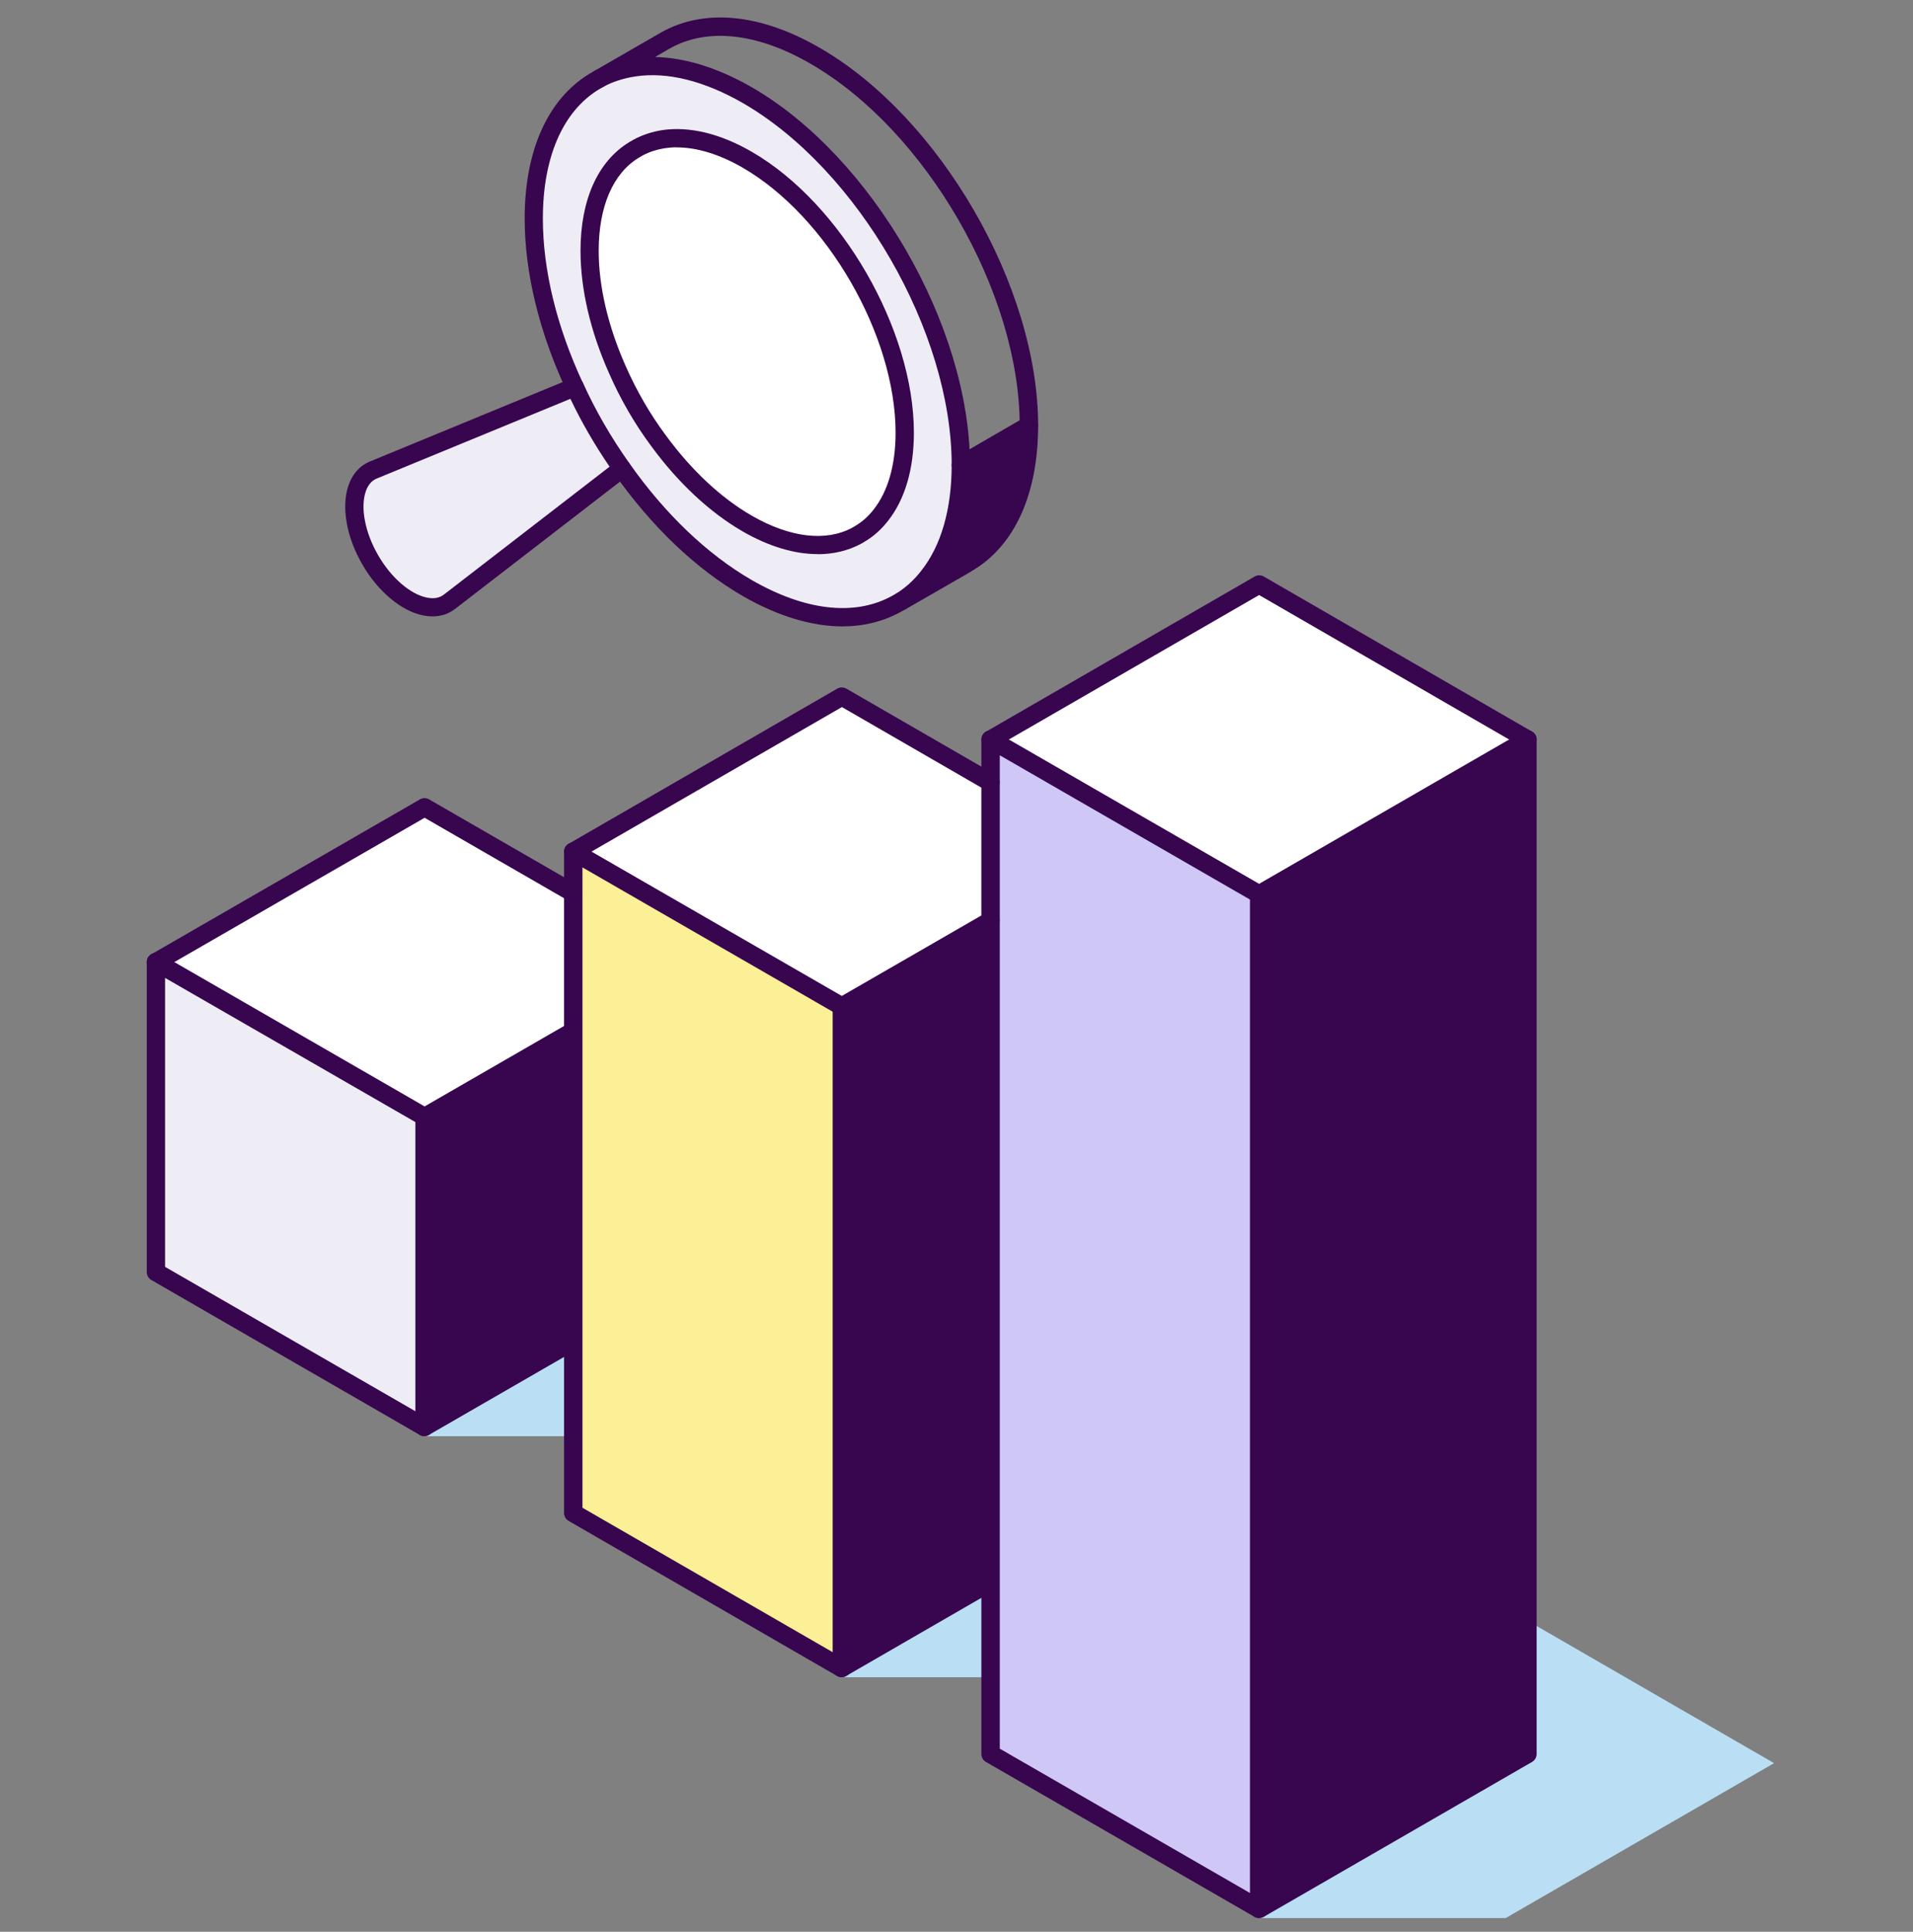 <svg width="101" height="102" viewBox="0 0 101 102" fill="none" xmlns="http://www.w3.org/2000/svg">
<rect x="0" y="0" width="101" height="102" fill="#808080" stroke="none"/>
<g clip-path="url(#clip0_152_2225)">
<g style="mix-blend-mode:multiply">
<path d="M93.665 93.095L79.496 101.274H66.477L79.496 84.91L93.665 93.095Z" fill="#BADFF5"/>
</g>
<g style="mix-blend-mode:multiply">
<path d="M71.633 80.38L57.464 88.559H44.445L57.464 72.189L71.633 80.38Z" fill="#BADFF5"/>
</g>
<g style="mix-blend-mode:multiply">
<path d="M49.6 67.654L35.431 75.834H22.412L35.431 59.469L49.6 67.654Z" fill="#BADFF5"/>
</g>
<path d="M39.455 8.432C44.048 11.093 47.767 17.537 47.767 22.842C47.767 24.71 47.307 26.188 46.502 27.199C46.204 27.584 45.847 27.912 45.445 28.153L45.221 28.286C43.726 29.084 41.697 28.929 39.45 27.642C37.714 26.642 36.099 25.09 34.759 23.256C33.903 22.101 33.167 20.83 32.592 19.508C31.667 17.439 31.127 15.249 31.127 13.237C31.127 10.633 32.023 8.794 33.477 7.909L33.69 7.782C34.104 7.558 34.558 7.414 35.047 7.34C36.317 7.156 37.829 7.495 39.45 8.426L39.455 8.432Z" fill="white"/>
<path d="M52.296 41.316V39.052L66.477 47.231V100.792L52.296 92.612V83.536V48.617V41.316Z" fill="#CFC8F6"/>
<path d="M30.264 47.151V44.967L44.445 53.146V88.077L30.264 79.886V70.821V54.457V47.151Z" fill="#FCF097"/>
<path d="M22.412 58.98V75.35L8.232 67.171V50.8L22.412 58.98Z" fill="#EEEDF6"/>
<path d="M33.489 3.557C35.213 3.299 37.254 3.759 39.449 5.023C45.674 8.616 50.721 17.364 50.721 24.549C50.721 27.073 50.095 29.079 49.008 30.447C48.594 30.976 48.112 31.413 47.571 31.746L47.261 31.918C45.238 33.005 42.484 32.803 39.449 31.05C36.972 29.613 34.678 27.372 32.833 24.739C31.879 23.388 31.034 21.934 30.35 20.434C28.982 17.508 28.183 14.393 28.183 11.53C28.183 8.006 29.396 5.512 31.362 4.305L31.643 4.144C32.212 3.845 32.828 3.655 33.494 3.557H33.489ZM39.455 27.642C41.703 28.935 43.732 29.084 45.226 28.285L45.45 28.153C45.853 27.912 46.209 27.584 46.508 27.199C47.307 26.188 47.773 24.716 47.773 22.842C47.773 17.537 44.053 11.087 39.461 8.432C37.84 7.495 36.328 7.161 35.058 7.345C34.569 7.42 34.115 7.57 33.701 7.788L33.489 7.914C32.034 8.8 31.138 10.639 31.138 13.243C31.138 15.255 31.678 17.445 32.603 19.514C33.184 20.836 33.914 22.106 34.77 23.262C36.11 25.09 37.731 26.642 39.461 27.648L39.455 27.642Z" fill="#EEEDF6"/>
<path d="M32.833 24.745L23.723 31.774C22.642 32.602 20.716 31.579 19.544 29.55C18.371 27.515 18.446 25.342 19.705 24.819L30.35 20.434C31.034 21.934 31.879 23.394 32.833 24.739V24.745Z" fill="#EEEDF6"/>
<path d="M49.009 30.447C50.095 29.079 50.722 27.073 50.722 24.549L54.314 22.468C54.314 26.015 53.078 28.527 51.09 29.711L50.888 29.837L47.572 31.746C48.112 31.407 48.595 30.976 49.009 30.447Z" fill="#38054F"/>
<path d="M30.264 54.456V70.821L22.412 75.35V58.98L30.264 54.456Z" fill="#38054F"/>
<path d="M52.297 48.617V83.536L44.445 88.077V53.146L52.297 48.617Z" fill="#38054F"/>
<path d="M80.646 39.052V92.612L66.477 100.792V47.231L80.646 39.052Z" fill="#38054F"/>
<path d="M30.264 47.151V54.456L27.54 56.026L22.412 58.98L8.232 50.801L22.412 42.621L30.264 47.151Z" fill="white"/>
<path d="M52.297 41.311V48.616L44.445 53.146L30.264 44.966L35.57 41.903L40.024 39.328L44.445 36.775L52.297 41.311Z" fill="white"/>
<path d="M80.646 39.052L66.477 47.231L52.296 39.052L66.477 30.861L80.646 39.052Z" fill="white"/>
<path d="M44.479 33.074C42.852 33.074 41.059 32.533 39.214 31.47C36.742 30.039 34.403 27.808 32.443 25.021C32.287 24.802 32.345 24.503 32.557 24.348C32.776 24.193 33.075 24.245 33.23 24.463C35.11 27.136 37.346 29.274 39.697 30.631C42.479 32.234 45.082 32.545 47.042 31.493L47.341 31.326C47.571 31.194 47.864 31.28 47.997 31.51C48.129 31.74 48.043 32.033 47.813 32.165L47.502 32.338C46.588 32.827 45.571 33.074 44.479 33.074Z" fill="#38054F"/>
<path d="M30.351 20.916C30.167 20.916 29.994 20.813 29.914 20.641C28.465 17.542 27.701 14.392 27.701 11.536C27.701 7.96 28.913 5.247 31.109 3.902L31.397 3.736C31.627 3.603 31.92 3.678 32.058 3.908C32.19 4.138 32.115 4.431 31.885 4.569L31.604 4.73C29.712 5.891 28.661 8.311 28.661 11.541C28.661 14.26 29.396 17.267 30.782 20.238C30.897 20.48 30.787 20.767 30.552 20.876C30.488 20.905 30.414 20.922 30.351 20.922V20.916Z" fill="#38054F"/>
<path d="M47.578 32.229C47.411 32.229 47.256 32.142 47.164 31.993C47.026 31.769 47.1 31.476 47.319 31.338C47.813 31.027 48.256 30.631 48.629 30.148C49.687 28.82 50.245 26.889 50.245 24.549C50.245 17.525 45.295 8.949 39.214 5.437C37.179 4.27 35.225 3.782 33.564 4.034C32.943 4.126 32.374 4.305 31.868 4.575C31.638 4.695 31.351 4.609 31.224 4.379C31.098 4.149 31.178 3.862 31.408 3.73L34.886 1.724C37.168 0.425 40.157 0.712 43.295 2.534C49.641 6.201 54.809 15.14 54.809 22.468C54.809 26.078 53.578 28.803 51.348 30.125L51.153 30.246L47.825 32.16C47.75 32.206 47.664 32.223 47.583 32.223L47.578 32.229ZM34.581 3.011C36.168 3.04 37.915 3.586 39.697 4.609C46.043 8.277 51.21 17.221 51.21 24.555C51.21 26.601 50.808 28.383 50.032 29.78L50.837 29.309C52.774 28.159 53.837 25.733 53.837 22.474C53.837 15.456 48.888 6.886 42.807 3.373C39.973 1.729 37.329 1.448 35.357 2.563L34.581 3.011Z" fill="#38054F"/>
<path d="M8.232 51.283C8.065 51.283 7.904 51.197 7.812 51.042C7.68 50.812 7.76 50.519 7.99 50.387L22.171 42.207C22.32 42.121 22.504 42.121 22.654 42.207L30.506 46.737C30.735 46.869 30.816 47.162 30.684 47.392C30.552 47.622 30.258 47.702 30.028 47.57L22.418 43.179L8.473 51.22C8.399 51.266 8.312 51.283 8.232 51.283Z" fill="#38054F"/>
<path d="M30.264 45.449C30.097 45.449 29.936 45.363 29.844 45.208C29.712 44.978 29.793 44.685 30.023 44.553L44.203 36.361C44.352 36.275 44.536 36.275 44.686 36.361L52.538 40.897C52.768 41.029 52.848 41.322 52.716 41.552C52.584 41.782 52.291 41.862 52.061 41.73L44.45 37.333L30.511 45.38C30.436 45.426 30.35 45.444 30.27 45.444L30.264 45.449Z" fill="#38054F"/>
<path d="M80.646 39.529C80.565 39.529 80.479 39.506 80.404 39.466L66.477 31.418L52.538 39.466C52.308 39.598 52.015 39.517 51.883 39.287C51.75 39.057 51.831 38.764 52.061 38.632L66.241 30.441C66.391 30.355 66.575 30.355 66.724 30.441L80.893 38.632C81.123 38.764 81.203 39.057 81.071 39.287C80.979 39.443 80.818 39.529 80.651 39.529H80.646Z" fill="#38054F"/>
<path d="M22.412 75.834C22.332 75.834 22.246 75.811 22.171 75.77L7.99 67.585C7.841 67.499 7.749 67.338 7.749 67.165V50.795C7.749 50.623 7.841 50.462 7.99 50.376C8.14 50.289 8.324 50.289 8.473 50.376L22.654 58.555C22.884 58.687 22.964 58.98 22.832 59.21C22.7 59.44 22.407 59.521 22.177 59.388L8.715 51.634V66.89L22.654 74.931C22.884 75.063 22.964 75.356 22.832 75.586C22.74 75.742 22.579 75.828 22.412 75.828V75.834Z" fill="#38054F"/>
<path d="M22.413 75.834C22.332 75.834 22.246 75.811 22.171 75.77C22.022 75.684 21.93 75.523 21.93 75.351V58.98C21.93 58.808 22.022 58.647 22.171 58.561L30.023 54.031C30.253 53.899 30.546 53.98 30.678 54.209C30.81 54.439 30.73 54.733 30.5 54.865L22.89 59.256V74.511L30.017 70.402C30.247 70.269 30.54 70.35 30.672 70.58C30.805 70.81 30.724 71.103 30.494 71.235L22.642 75.765C22.568 75.805 22.487 75.828 22.401 75.828L22.413 75.834Z" fill="#38054F"/>
<path d="M44.444 88.56C44.364 88.56 44.278 88.537 44.203 88.496L30.023 80.305C29.873 80.219 29.781 80.058 29.781 79.886V44.967C29.781 44.794 29.873 44.633 30.023 44.547C30.172 44.461 30.356 44.461 30.506 44.547L44.686 52.726C44.916 52.858 44.996 53.152 44.864 53.382C44.732 53.611 44.439 53.692 44.209 53.56L30.753 45.8V79.61L44.692 87.657C44.922 87.79 45.002 88.083 44.87 88.312C44.778 88.468 44.617 88.554 44.45 88.554L44.444 88.56Z" fill="#38054F"/>
<path d="M44.445 88.56C44.364 88.56 44.278 88.537 44.203 88.496C44.054 88.41 43.962 88.249 43.962 88.077V53.146C43.962 52.973 44.054 52.812 44.203 52.726L52.055 48.197C52.285 48.065 52.578 48.145 52.711 48.375C52.843 48.605 52.762 48.898 52.532 49.03L44.922 53.422V87.243L52.049 83.122C52.279 82.99 52.572 83.07 52.705 83.3C52.837 83.53 52.756 83.823 52.526 83.955L44.675 88.491C44.6 88.531 44.52 88.554 44.433 88.554L44.445 88.56Z" fill="#38054F"/>
<path d="M66.477 101.274C66.396 101.274 66.31 101.251 66.235 101.211L52.055 93.031C51.905 92.945 51.813 92.784 51.813 92.612V39.046C51.813 38.873 51.905 38.712 52.055 38.626C52.204 38.54 52.388 38.54 52.538 38.626L66.718 46.806C66.948 46.938 67.029 47.231 66.896 47.461C66.764 47.691 66.471 47.771 66.241 47.639L52.785 39.879V92.33L66.724 100.372C66.954 100.504 67.034 100.797 66.902 101.027C66.81 101.182 66.649 101.268 66.483 101.268L66.477 101.274Z" fill="#38054F"/>
<path d="M66.477 101.274C66.397 101.274 66.31 101.251 66.236 101.211C66.086 101.125 65.994 100.964 65.994 100.791V47.225C65.994 47.053 66.086 46.892 66.236 46.806L80.404 38.626C80.554 38.54 80.738 38.54 80.887 38.626C81.037 38.712 81.129 38.873 81.129 39.046V92.612C81.129 92.784 81.037 92.945 80.887 93.031L66.718 101.211C66.644 101.251 66.563 101.274 66.477 101.274ZM66.96 47.507V99.958L80.169 92.336V39.885L66.96 47.507Z" fill="#38054F"/>
<path d="M22.837 32.545C22.682 32.545 22.521 32.528 22.355 32.499C21.194 32.269 19.952 31.234 19.124 29.792C18.291 28.355 18.015 26.762 18.394 25.642C18.601 25.032 18.992 24.59 19.521 24.371L30.166 19.985C30.408 19.888 30.678 19.997 30.787 20.233C31.442 21.681 32.264 23.101 33.23 24.463C33.379 24.676 33.333 24.963 33.132 25.124L24.022 32.154C23.688 32.413 23.286 32.545 22.843 32.545H22.837ZM30.109 21.06L19.889 25.268C19.619 25.377 19.423 25.613 19.308 25.958C19.021 26.808 19.274 28.125 19.963 29.314C20.648 30.504 21.665 31.384 22.55 31.556C22.907 31.625 23.205 31.573 23.435 31.395L32.184 24.641C31.391 23.48 30.695 22.279 30.114 21.055L30.109 21.06Z" fill="#38054F"/>
<path d="M43.169 29.257C41.939 29.257 40.593 28.855 39.214 28.061C37.472 27.055 35.8 25.492 34.374 23.544C33.5 22.365 32.753 21.072 32.155 19.704C31.172 17.502 30.649 15.266 30.649 13.237C30.649 10.553 31.563 8.512 33.23 7.501L33.449 7.374C33.92 7.121 34.426 6.955 34.978 6.868C36.409 6.661 38.041 7.058 39.697 8.018C44.416 10.748 48.25 17.399 48.25 22.848C48.25 24.762 47.779 26.372 46.882 27.504C46.537 27.947 46.135 28.309 45.692 28.573L45.474 28.705C44.778 29.079 43.996 29.263 43.169 29.263V29.257ZM35.736 7.777C35.524 7.777 35.323 7.794 35.121 7.823C34.679 7.892 34.282 8.018 33.92 8.213L33.725 8.328C32.362 9.156 31.609 10.903 31.609 13.243C31.609 15.134 32.104 17.232 33.029 19.319C33.604 20.623 34.311 21.854 35.144 22.974C36.495 24.82 38.064 26.291 39.691 27.228C41.709 28.389 43.594 28.613 44.991 27.866L45.192 27.745C45.537 27.538 45.853 27.257 46.123 26.906C46.882 25.946 47.284 24.544 47.284 22.848C47.284 17.709 43.663 11.427 39.208 8.851C37.984 8.144 36.794 7.782 35.731 7.782L35.736 7.777Z" fill="#38054F"/>
<path d="M50.727 25.032C50.56 25.032 50.4 24.946 50.308 24.791C50.175 24.561 50.25 24.268 50.486 24.13L54.078 22.049C54.308 21.917 54.601 21.991 54.739 22.227C54.872 22.457 54.797 22.75 54.561 22.888L50.969 24.969C50.894 25.015 50.808 25.032 50.727 25.032Z" fill="#38054F"/>
</g>
<defs>
<clipPath id="clip0_152_2225">
<rect width="85.916" height="100.35" fill="white" transform="translate(7.749 0.925)"/>
</clipPath>
</defs>
</svg>
